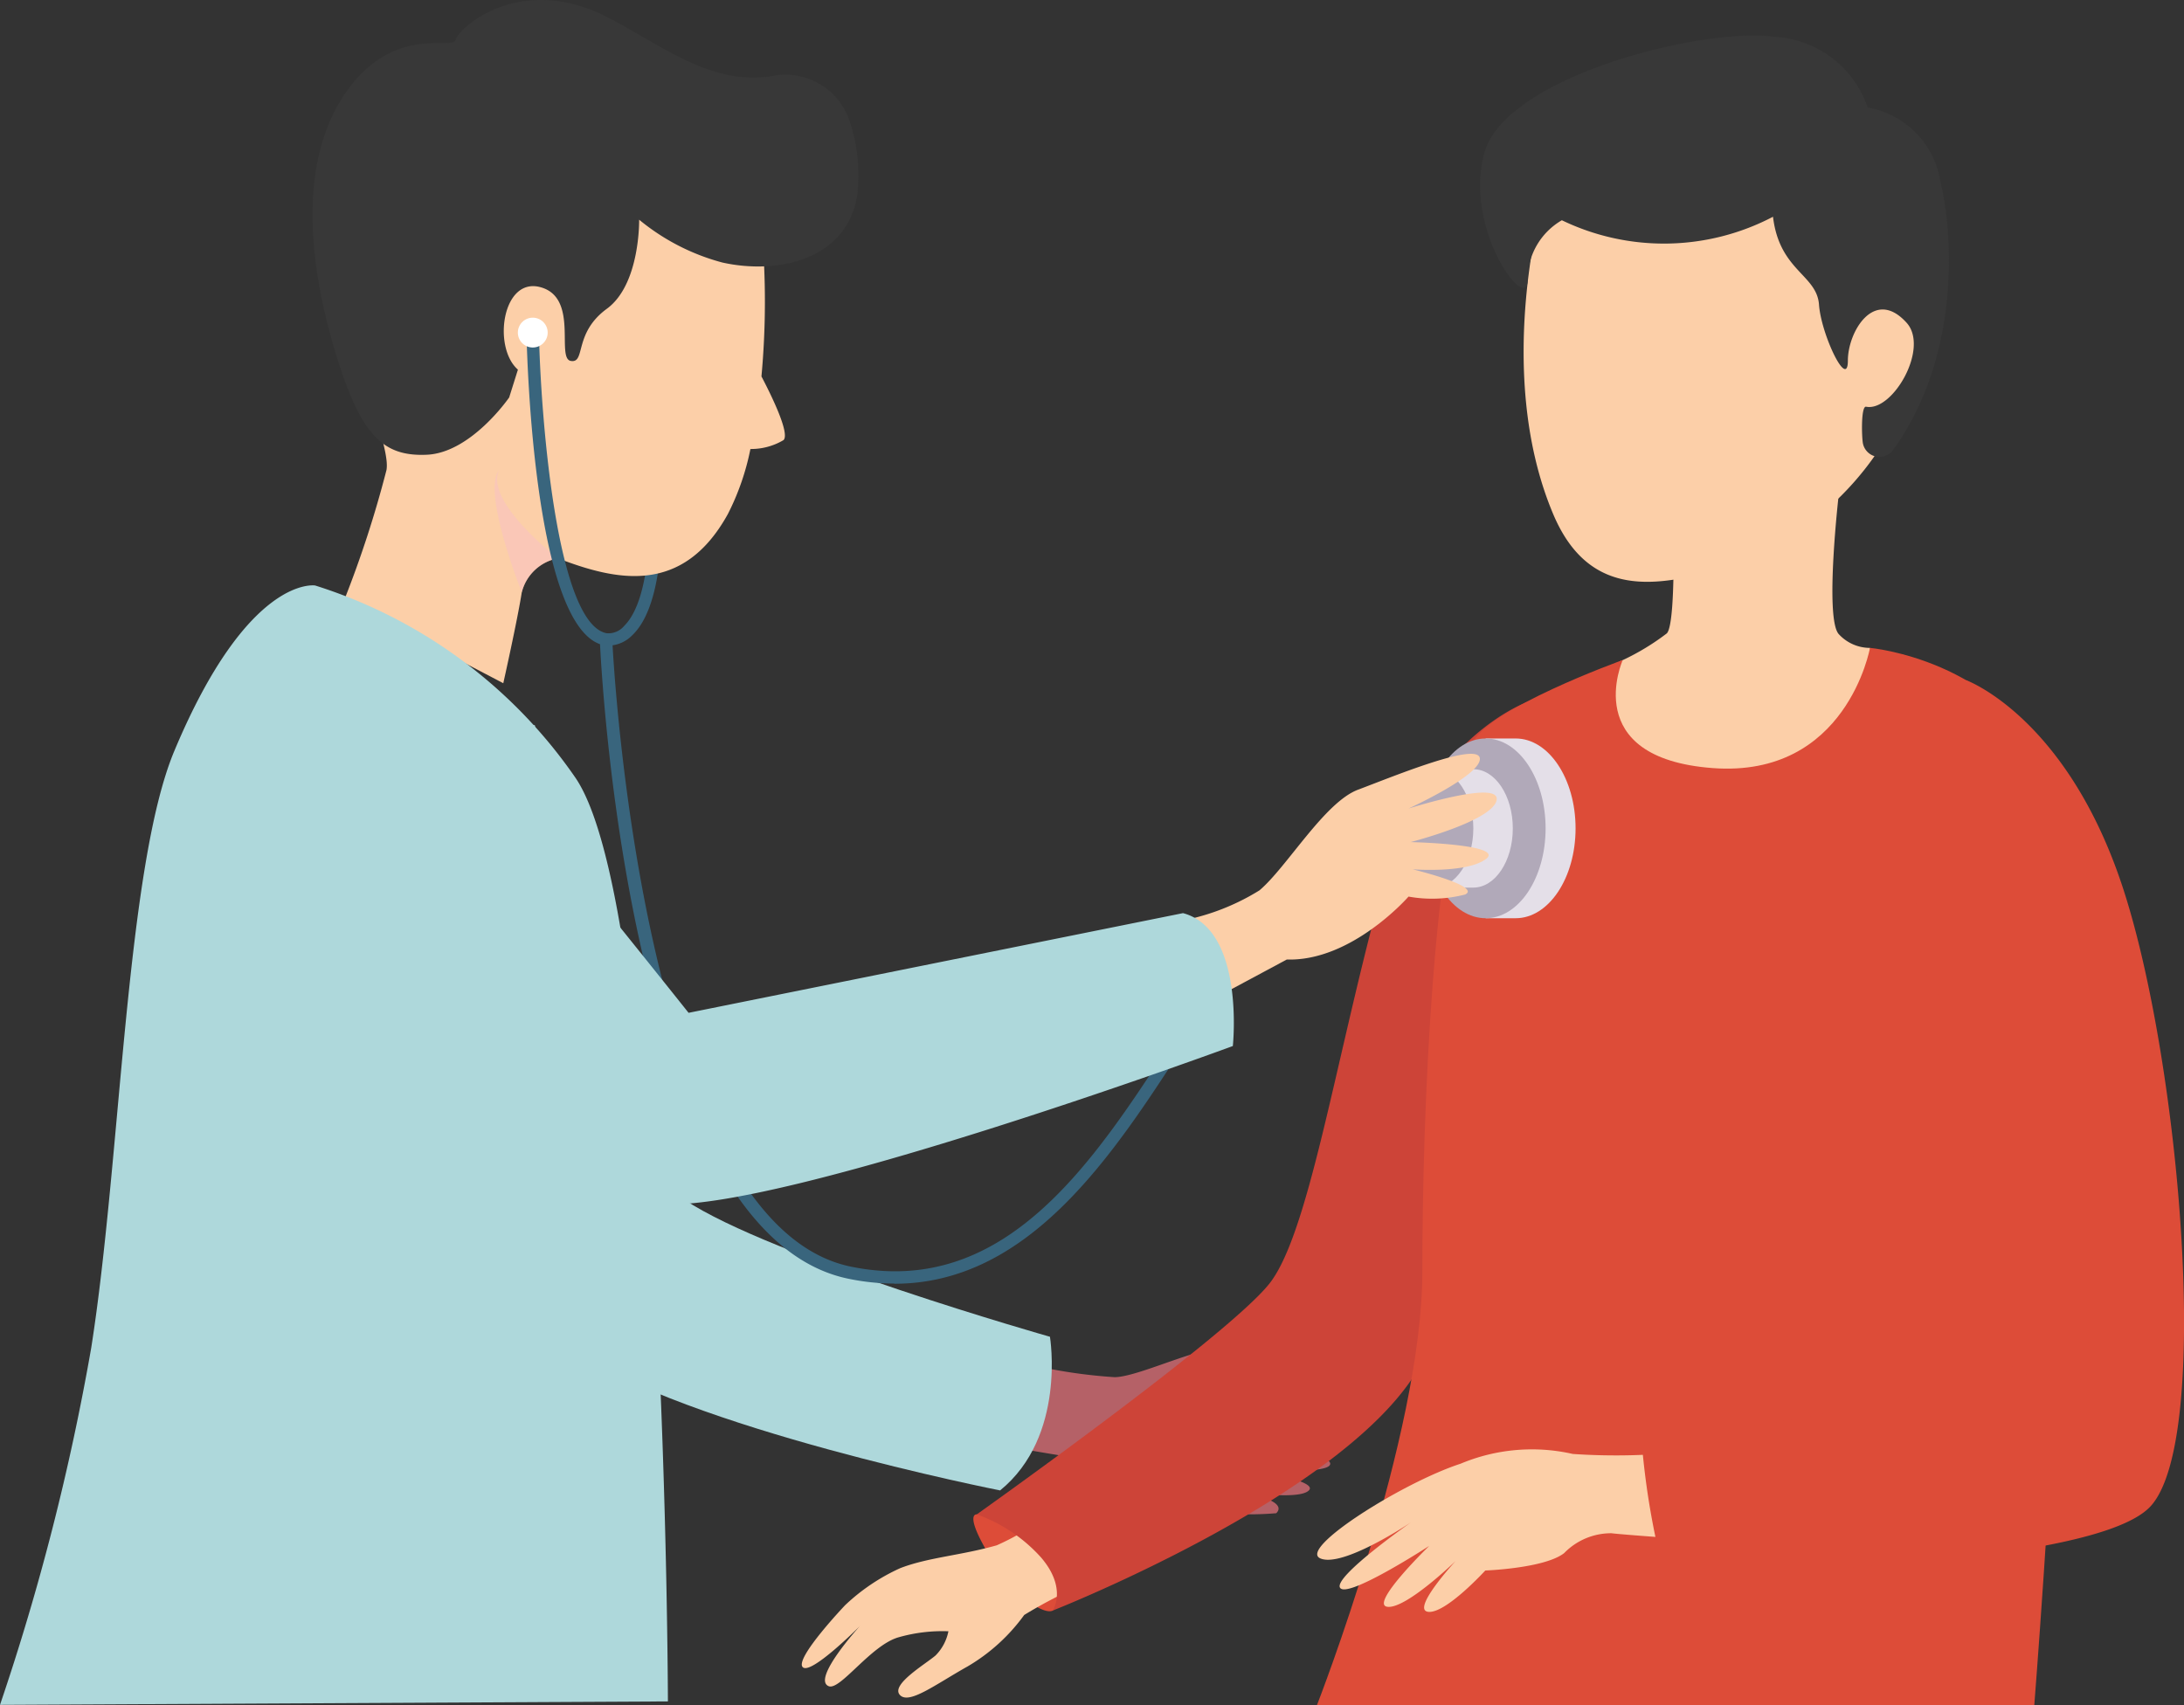 <svg xmlns="http://www.w3.org/2000/svg" xmlns:xlink="http://www.w3.org/1999/xlink" width="87.905" height="68.648" viewBox="0 0 87.905 68.648"><rect x="0" y="0" width="87.905" height="68.648" fill="#333333" stroke="none"/><defs><clipPath id="a"><rect width="2.549" height="4.919" fill="none"/></clipPath></defs><g transform="translate(0 0)"><g transform="translate(0 0)"><path d="M178,239.239a20.854,20.854,0,0,0,3.168.452c1.086,0,4.2-1.648,4.8-1.041s-2.361,1.4-1.727,2.037,5.884.86,5.386,1.358-3.44.271-3.44.271,3.666.362,3.666.86-3.621.181-3.621.181,3.2.458,2.761.894-3.026,0-3.026,0,2.289.341,1.713.917a12.956,12.956,0,0,1-5.341-.679c-1.584-.724-2.277-1.539-2.564-1.539s-3.32-.543-3.32-.543Z" transform="translate(-136.312 -184.252)" fill="#b56167"/><path d="M68.32,126.927s2.508,16.76,6.019,19.1,14.713,5.517,14.713,5.517.669,4.013-2.006,6.186c0,0-12.706-2.508-17.221-5.684s-9.864-22.4-9.2-24.409,7.691-.71,7.691-.71" transform="translate(-46.792 -97.732)" fill="#aed8db"/><path d="M107.141,71.315a.776.776,0,0,1-.157-.014l.1-.486a.833.833,0,0,0,.686-.3c.728-.72,1.731-3.207.27-11.766l.49-.084c1.435,8.4.554,11.287-.438,12.23a1.381,1.381,0,0,1-.953.417" transform="translate(-82.645 -45.321)" fill="#39657d"/><path d="M77.691,27.241a32.791,32.791,0,0,0,.007-5.953C77.327,17.415,73.21,16.5,73.21,16.5s-7.125-3.243-10.119,2.855S62.82,29.612,62.6,31A43.677,43.677,0,0,1,60.9,36.233l6.4,3.355s.568-2.531.744-3.658A1.849,1.849,0,0,1,69.5,34.56c2.344.9,5.021,1.511,6.84-1.784a10.1,10.1,0,0,0,.907-2.617A2.558,2.558,0,0,0,78.58,29.8c.271-.271-.531-1.881-.889-2.563" transform="translate(-47.043 -12.084)" fill="#fccfa8"/><path d="M73.842,3.054A2.72,2.72,0,0,1,76.933,4.93a6.732,6.732,0,0,1,.29,2.923c-.406,2.6-3.19,3.213-5.425,2.716a8.831,8.831,0,0,1-3.353-1.725s.049,2.6-1.3,3.586-.841,2.2-1.448,2.1.334-2.545-1.223-2.969c-1.537-.419-1.935,2.42-.908,3.319L63.214,16s-1.532,2.23-3.318,2.306-2.689-.782-3.734-4.318-1.419-7.6.513-10.316,4.319-1.633,4.387-2.066,2.554-2.735,6.1-.915c2.19,1.123,4.187,2.792,6.676,2.363" transform="translate(-42.72 0)" fill="#383838"/><g transform="translate(19.909 18.926)" opacity="0.5" style="mix-blend-mode:multiply;isolation:isolate"><g clip-path="url(#a)"><path d="M87.688,83.191c-.709.855.913,4.919.913,4.919a1.849,1.849,0,0,1,1.456-1.37s-2.961-2.268-2.369-3.549" transform="translate(-87.508 -83.191)" fill="#f7bfc5"/></g></g><path d="M107.973,97.115a9.215,9.215,0,0,1-1.854-.194c-8.56-1.756-9.877-23.164-10-25.545-2.637-.935-2.933-11.328-2.959-12.537l.5-.01c.068,3.252.695,11.768,2.742,12.109l.2.033.009.2c.01.235,1.113,23.52,9.609,25.263,6.2,1.271,9.75-4.2,12.884-9.029a30.221,30.221,0,0,1,3.438-4.677c4.125-4.126,6.7-4.187,6.812-4.187l0,.5c-.023,0-2.507.086-6.463,4.042a29.864,29.864,0,0,0-3.373,4.6c-2.759,4.251-6.126,9.439-11.547,9.439" transform="translate(-71.969 -45.444)" fill="#39657d"/><path d="M92.819,56.814a.6.6,0,1,1-.6-.6.6.6,0,0,1,.6.6" transform="translate(-70.775 -43.425)" fill="#fff"/><path d="M12.689,103.585a20.01,20.01,0,0,1,10.446,7.7c3.676,5.231,3.748,37.221,3.748,37.221L0,148.645a96.064,96.064,0,0,0,3.671-14.368c1.2-7.615,1.39-19.363,3.346-24.034,2.98-7.119,5.672-6.659,5.672-6.659" transform="translate(0 -80.014)" fill="#aed8db"/><path d="M172.341,267.964s-.526-.078.479,1.609,2.215,2.446,2.579,2.264a2.042,2.042,0,0,0,.436-2.587c-.646-1.328-3.493-1.286-3.493-1.286" transform="translate(-133.026 -207.001)" fill="#dd4c38"/><path d="M152.575,267.344a19,19,0,0,0-1.775.959,7.482,7.482,0,0,1-2.274,2.069c-1.314.737-2.379,1.56-2.737,1.143s1.041-1.236,1.444-1.583a1.9,1.9,0,0,0,.516-.973,6.449,6.449,0,0,0-1.994.239c-1.115.306-2.364,2.157-2.823,1.972-.7-.281,1.253-2.42,1.253-2.42s-1.995,2.01-2.305,1.648,1.71-2.487,1.71-2.487a8.039,8.039,0,0,1,2.218-1.492c1.125-.436,2.443-.51,3.889-.921a10.29,10.29,0,0,0,3.3-2.339s2.841,1.785,2.268,2.591a16.661,16.661,0,0,1-2.693,1.592" transform="translate(-109.576 -203.291)" fill="#fccfa8"/><path d="M195.066,124.048s-4.306,1.389-6.085,8.05-2.814,13.287-4.346,15.338-11.828,9.354-11.828,9.354a6.336,6.336,0,0,1,2.584,1.73c1.079,1.254.473,2.142.473,2.142s12.163-4.78,14.877-10.026,4.677-20.27,4.895-23.18-.571-3.408-.571-3.408" transform="translate(-133.493 -95.827)" fill="#cd4438"/><path d="M284.258,93.818a9.639,9.639,0,0,0,1.775-1.077c.426-.426.232-5.692.232-5.692h6.7s-.6,5.138,0,5.734a1.708,1.708,0,0,0,1.246.543s1.308,3.841-3.177,5.481-7.608-1.18-7.608-2.977.832-2.011.832-2.011" transform="translate(-218.945 -67.244)" fill="#fccfa8"/><path d="M245.288,115.132s-1.773,3.942,3.622,4.346,6.331-4.839,6.331-4.839,5.209.47,7.226,4.922-.613,37.645-.613,37.645H232.979s4.247-10.872,4.245-17.462.455-17.239,1.977-21.2c.549-1.428,6.087-3.415,6.087-3.415" transform="translate(-179.975 -88.558)" fill="#dd4c38"/><path d="M248.088,256.542a25.586,25.586,0,0,1-4.763.121,7.425,7.425,0,0,0-4.514.392c-2.326.757-6.55,3.416-5.649,3.812s3.646-1.448,3.646-1.448-3.172,2.219-2.844,2.64,3.582-1.694,3.582-1.694-2.429,2.359-1.681,2.451,2.746-1.845,2.746-1.845-1.81,1.96-1.108,2.047,2.3-1.663,2.3-1.663,2.385-.085,3.174-.7a2.637,2.637,0,0,1,1.9-.8c.561.07,4.2.322,4.2.322Z" transform="translate(-180.021 -198.133)" fill="#fccfa8"/><path d="M303.5,120.36s4.115,1.5,6.36,8.524c2.278,7.128,3.521,22.05,1.061,24.73s-19.581,2.721-19.581,2.721a30.861,30.861,0,0,1-.9-5.3s14.107-2.017,14.858-2.834-4.036-17.681-4.208-21.692a7.83,7.83,0,0,1,2.412-6.152" transform="translate(-224.361 -92.978)" fill="#dd4c38"/><path d="M290.015,241.416a.124.124,0,0,1-.02-.247c.12-.02,12.033-2.018,14.685-2.724a4.53,4.53,0,0,1,4.148,1.015,3.448,3.448,0,0,0-1.487-1.5c-.364-.2-.521-.354-.511-.509a.238.238,0,0,1,.18-.206,3.291,3.291,0,0,1,2.453.68.124.124,0,0,1-.176.175,3.132,3.132,0,0,0-2.2-.622,1.123,1.123,0,0,0,.371.263,3.413,3.413,0,0,1,1.8,2.165.124.124,0,0,1-.217.1,4.4,4.4,0,0,0-4.294-1.323c-2.663.709-14.588,2.709-14.708,2.729l-.021,0" transform="translate(-223.94 -183.231)" fill="#dd4c38"/><path d="M337.9,142.828a.124.124,0,0,1-.119-.089c-2.211-7.471-.753-9.755-.689-9.849a.124.124,0,0,1,.206.139c-.015.022-1.447,2.311.721,9.64a.124.124,0,0,1-.084.154.126.126,0,0,1-.035.005" transform="translate(-259.995 -102.615)" fill="#dd4c38"/><path d="M270.421,18.638s-2.148,7.16.322,13.023c1.46,3.466,4.23,2.911,6.8,2.2a12.043,12.043,0,0,0,7.721-7.68c1.565-4.359,1.7-9.18-3.241-11.244s-10.416.534-11.6,3.7" transform="translate(-208.23 -10.971)" fill="#fccfa8"/><path d="M273.654,13.57a9.456,9.456,0,0,1-8.5.141,2.763,2.763,0,0,0-1.38,2.419c0,1.344-2.561-1.987-1.749-5.1s8.863-5.115,11.72-4.7a4.207,4.207,0,0,1,3.719,2.844,3.581,3.581,0,0,1,2.914,2.92c.6,2.459.711,7.267-1.886,10.856a.679.679,0,0,1-1.225-.28c-.048-.325-.07-1.492.134-1.452,1.068.208,2.551-2.358,1.63-3.379-1.3-1.441-2.365.358-2.365,1.52,0,1.2-1.075-1.039-1.162-2.25s-1.59-1.361-1.851-3.534" transform="translate(-202.29 -4.845)" fill="#383838"/><path d="M264.047,130.669h-1.206v7.236h1.206c1.332,0,2.412-1.62,2.412-3.618s-1.08-3.618-2.412-3.618" transform="translate(-203.043 -100.941)" fill="#e4dfe8"/><path d="M257.063,134.287c0,2-1.08,3.618-2.412,3.618s-2.412-1.62-2.412-3.618,1.08-3.618,2.412-3.618,2.412,1.62,2.412,3.618" transform="translate(-194.853 -100.941)" fill="#b1a9b9"/><path d="M255.264,136.1h-1.589v4.766h1.589c.877,0,1.589-1.067,1.589-2.383s-.711-2.383-1.589-2.383" transform="translate(-195.963 -105.135)" fill="#e4dfe8"/><path d="M249.87,138.481c0,1.316-.711,2.383-1.589,2.383s-1.588-1.067-1.588-2.383.711-2.383,1.588-2.383,1.589,1.067,1.589,2.383" transform="translate(-190.569 -105.135)" fill="#b1a9b9"/><path d="M206.968,140.178a9.206,9.206,0,0,0,3.608-1.3c1.1-.929,2.617-3.546,3.968-4.052s4.812-1.942,4.9-1.266-2.87,2.026-2.87,2.026,3.714-1.182,3.546-.338-3.461,1.688-3.461,1.688,3.8.085,3.039.675-2.955.422-2.955.422,2.786.675,2.111,1.013a5.329,5.329,0,0,1-2.279.084s-2.279,2.617-4.9,2.533l-3.461,1.857Z" transform="translate(-159.882 -103.037)" fill="#fccfa8"/><path d="M41.338,118.785a4.194,4.194,0,0,0-.012,3.79c2.025,4.163,11.347,15.3,16.8,15.78C62.836,138.766,81.2,132,81.2,132s.5-4.682-2.006-5.35l-19.9,4.013S50.176,119.2,48.276,117.3c-1.537-1.537-5.472-1.281-6.938,1.482" transform="translate(-31.579 -89.891)" fill="#aed8db"/></g></g></svg>